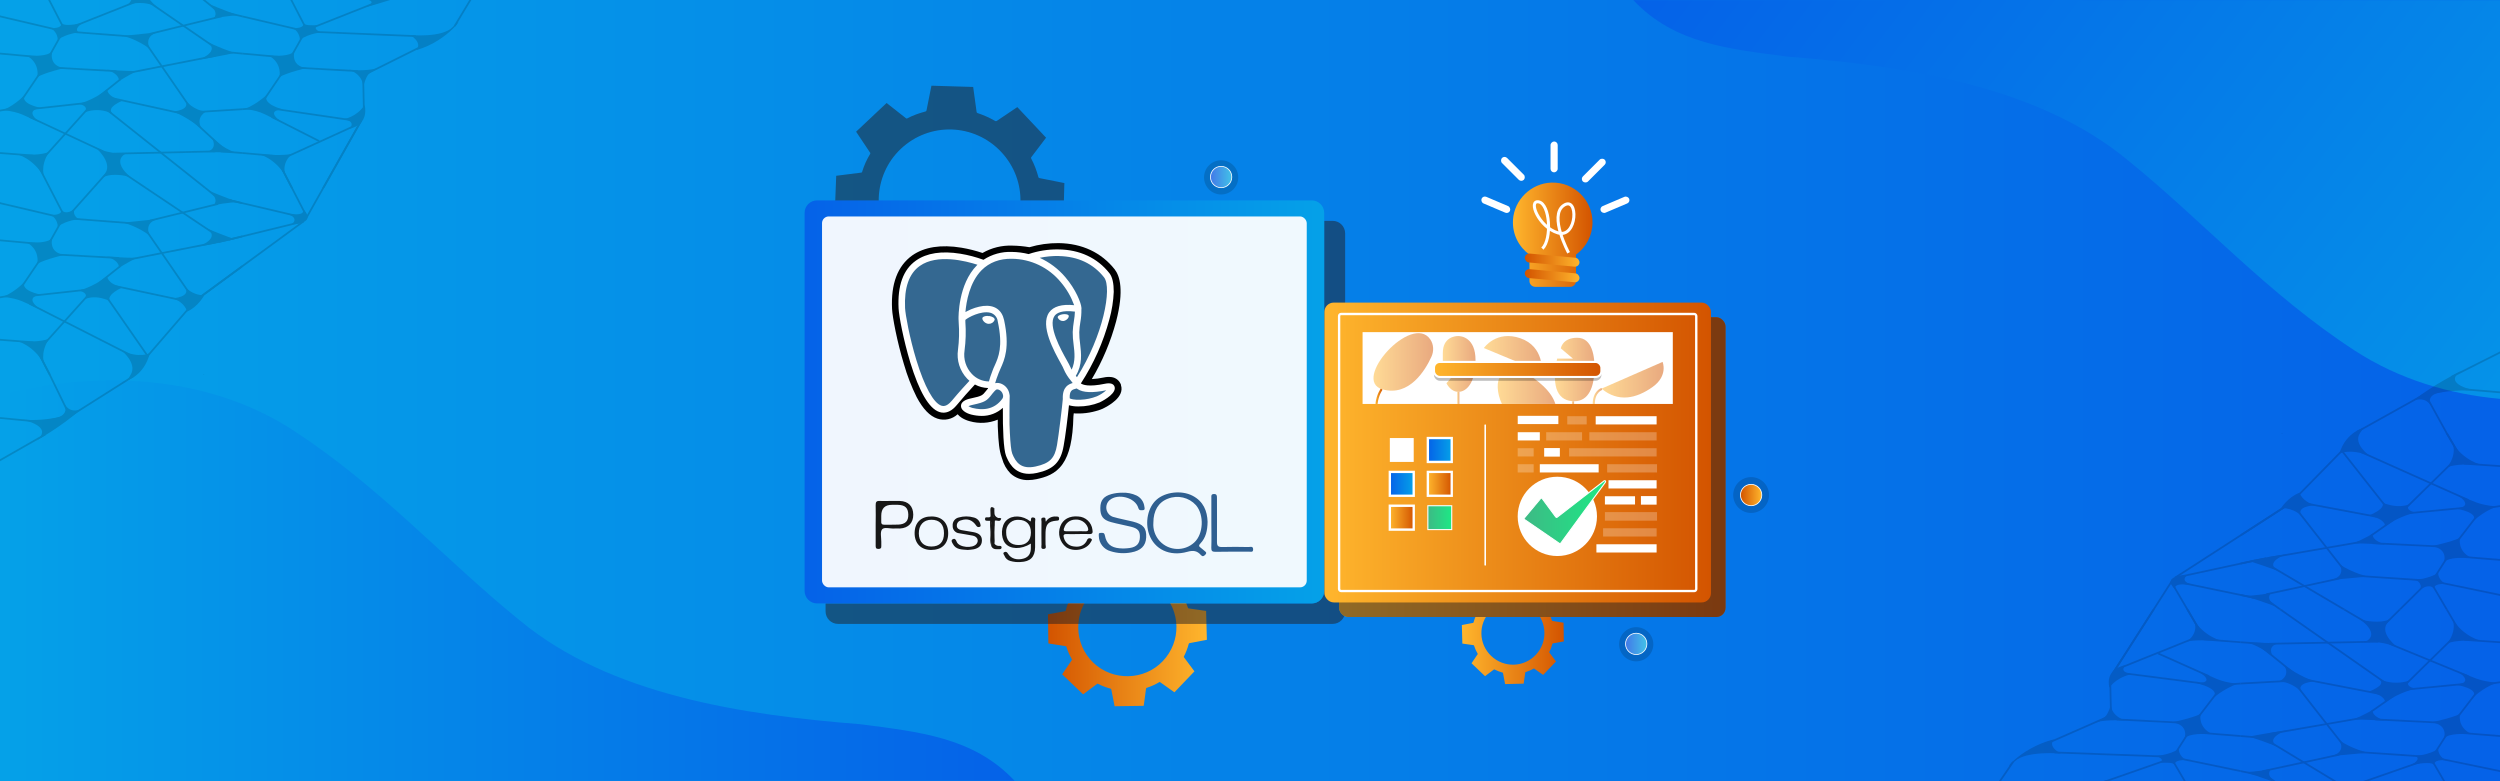 <?xml version="1.0" encoding="UTF-8"?>
<svg id="Layer_1" data-name="Layer 1" xmlns="http://www.w3.org/2000/svg" xmlns:xlink="http://www.w3.org/1999/xlink" viewBox="0 0 1920 600">
  <rect x="0" y="0" width="1920" height="600" fill="#333333" stroke="none"/>
  <defs>
    <style>
      .cls-1 {
        fill: url(#linear-gradient-2);
      }

      .cls-2, .cls-3, .cls-4 {
        fill: #fff;
      }

      .cls-5, .cls-6, .cls-7 {
        opacity: .5;
      }

      .cls-5, .cls-8 {
        fill: #231f20;
      }

      .cls-9 {
        fill: url(#linear-gradient-17);
      }

      .cls-10 {
        fill: #2f5f90;
      }

      .cls-11 {
        fill: url(#linear-gradient-15);
      }

      .cls-12 {
        fill: url(#linear-gradient-18);
      }

      .cls-13 {
        fill: url(#linear-gradient-14);
      }

      .cls-14 {
        fill: url(#linear-gradient-26);
      }

      .cls-14, .cls-15, .cls-16, .cls-17, .cls-18, .cls-19, .cls-20, .cls-21, .cls-22, .cls-23, .cls-24, .cls-25, .cls-26, .cls-27, .cls-28, .cls-29, .cls-7, .cls-30, .cls-31, .cls-32 {
        stroke-miterlimit: 10;
      }

      .cls-14, .cls-15, .cls-16, .cls-17, .cls-18, .cls-19, .cls-21, .cls-22, .cls-25, .cls-26, .cls-29, .cls-7, .cls-30, .cls-32 {
        stroke: #fff;
      }

      .cls-14, .cls-16, .cls-17, .cls-21, .cls-22 {
        stroke-width: 1.82px;
      }

      .cls-33 {
        fill: url(#linear-gradient-6);
      }

      .cls-34 {
        clip-path: url(#clippath-2);
      }

      .cls-15 {
        fill: url(#linear-gradient-23);
      }

      .cls-15, .cls-20, .cls-23, .cls-27, .cls-28 {
        stroke-width: 1.63px;
      }

      .cls-16 {
        fill: url(#linear-gradient-25);
      }

      .cls-17 {
        fill: url(#linear-gradient-28);
      }

      .cls-35 {
        clip-path: url(#clippath-6);
      }

      .cls-3 {
        opacity: .94;
      }

      .cls-18 {
        stroke-width: 2.34px;
      }

      .cls-18, .cls-20, .cls-22, .cls-23, .cls-24, .cls-27, .cls-36, .cls-28, .cls-29, .cls-7, .cls-31 {
        fill: none;
      }

      .cls-37 {
        fill: url(#linear-gradient-11);
      }

      .cls-38 {
        clip-path: url(#clippath-7);
      }

      .cls-19 {
        fill: url(#linear-gradient-7);
      }

      .cls-19, .cls-26 {
        stroke-width: .6px;
      }

      .cls-20 {
        stroke: url(#linear-gradient-20);
      }

      .cls-39 {
        clip-path: url(#clippath-1);
      }

      .cls-40 {
        clip-path: url(#clippath-4);
      }

      .cls-21 {
        fill: url(#linear-gradient-24);
      }

      .cls-41 {
        fill: url(#linear-gradient-10);
      }

      .cls-23 {
        stroke: url(#linear-gradient-21);
      }

      .cls-42 {
        fill: #346891;
      }

      .cls-24 {
        stroke-width: 1.38px;
      }

      .cls-24, .cls-31 {
        stroke: #000;
      }

      .cls-43 {
        opacity: .15;
      }

      .cls-44 {
        fill: url(#linear-gradient-16);
      }

      .cls-25 {
        fill: url(#linear-gradient-30);
        stroke-width: .63px;
      }

      .cls-45 {
        fill: #2f5f91;
      }

      .cls-26 {
        fill: url(#linear-gradient-31);
      }

      .cls-27 {
        stroke: url(#linear-gradient-13);
      }

      .cls-46 {
        fill: #171717;
      }

      .cls-47 {
        fill: url(#linear-gradient-5);
      }

      .cls-48 {
        clip-path: url(#clippath);
      }

      .cls-4, .cls-49 {
        opacity: .25;
      }

      .cls-50 {
        clip-path: url(#clippath-3);
      }

      .cls-28 {
        stroke: url(#linear-gradient-22);
      }

      .cls-29 {
        stroke-dasharray: 0 7.6;
        stroke-width: 2.53px;
      }

      .cls-7 {
        stroke-width: .59px;
      }

      .cls-51 {
        fill: url(#linear-gradient-9);
      }

      .cls-52 {
        fill: url(#linear-gradient-3);
      }

      .cls-53 {
        clip-path: url(#clippath-5);
      }

      .cls-54 {
        fill: url(#linear-gradient);
      }

      .cls-30 {
        fill: url(#linear-gradient-27);
      }

      .cls-30, .cls-32 {
        stroke-width: .83px;
      }

      .cls-31 {
        stroke-width: 1.39px;
      }

      .cls-32 {
        fill: url(#linear-gradient-29);
      }

      .cls-55 {
        fill: url(#linear-gradient-19);
      }

      .cls-56 {
        fill: url(#linear-gradient-4);
      }

      .cls-57 {
        fill: url(#linear-gradient-8);
      }

      .cls-58 {
        fill: url(#linear-gradient-12);
      }
    </style>
    <linearGradient id="linear-gradient" x1="0" y1="300" x2="1920" y2="300" gradientUnits="userSpaceOnUse">
      <stop offset="0" stop-color="#05a1e8"/>
      <stop offset="1" stop-color="#0562e8"/>
    </linearGradient>
    <linearGradient id="linear-gradient-2" x1="1.13" y1="445.85" x2="779.15" y2="445.85" xlink:href="#linear-gradient"/>
    <linearGradient id="linear-gradient-3" x1="2114.63" y1="403.33" x2="1375.9" y2="-160.11" xlink:href="#linear-gradient"/>
    <clipPath id="clippath">
      <rect class="cls-36" x="1502.12" y="268.78" width="417.88" height="335.54"/>
    </clipPath>
    <clipPath id="clippath-1">
      <polygon id="SVGID" class="cls-36" points="1720.81 467.96 1920 467.96 1920 604.32 1720.81 604.16 1720.81 467.96"/>
    </clipPath>
    <clipPath id="clippath-2">
      <polygon id="SVGID-2" data-name="SVGID" class="cls-36" points="1521.62 467.96 1720.81 467.96 1720.81 604.16 1521.62 605.24 1521.62 467.96"/>
    </clipPath>
    <clipPath id="clippath-3">
      <rect id="SVGID-3" data-name="SVGID" class="cls-36" x="1720.81" y="332.68" width="199.19" height="135.28" transform="translate(3640.81 800.64) rotate(180)"/>
    </clipPath>
    <clipPath id="clippath-4">
      <rect class="cls-36" x="0" y="-.26" width="390.14" height="355.75"/>
    </clipPath>
    <clipPath id="clippath-5">
      <polygon id="SVGID-4" data-name="SVGID" class="cls-36" points="185.97 144.31 0 144.31 0 -.26 185.97 -.08 185.97 144.31"/>
    </clipPath>
    <clipPath id="clippath-6">
      <polygon id="SVGID-5" data-name="SVGID" class="cls-36" points="371.94 144.31 185.97 144.31 185.97 -.08 371.94 -1.23 371.94 144.31"/>
    </clipPath>
    <clipPath id="clippath-7">
      <rect id="SVGID-6" data-name="SVGID" class="cls-36" x="0" y="144.31" width="185.97" height="143.43"/>
    </clipPath>
    <linearGradient id="linear-gradient-4" x1="14639.87" y1="180.24" x2="14700.98" y2="180.24" gradientTransform="translate(15862.9) rotate(-180) scale(1 -1)" gradientUnits="userSpaceOnUse">
      <stop offset="0" stop-color="#d35400"/>
      <stop offset="1" stop-color="#ffb62d"/>
    </linearGradient>
    <linearGradient id="linear-gradient-5" x1="-1136.75" y1="8671.17" x2="-1094.73" y2="8671.17" gradientTransform="translate(3098.51 8744.09) rotate(-5.26) scale(1 -1)" xlink:href="#linear-gradient-4"/>
    <linearGradient id="linear-gradient-6" x1="-1136.75" y1="8683.16" x2="-1094.73" y2="8683.16" gradientTransform="translate(3099.61 8744.04) rotate(-5.26) scale(1 -1)" xlink:href="#linear-gradient-4"/>
    <linearGradient id="linear-gradient-7" x1="929.64" y1="135.95" x2="946.02" y2="135.95" gradientUnits="userSpaceOnUse">
      <stop offset="0" stop-color="#4279e8"/>
      <stop offset="1" stop-color="#42c2e8"/>
    </linearGradient>
    <linearGradient id="linear-gradient-8" x1="804.83" y1="481.55" x2="926.88" y2="481.55" gradientTransform="matrix(1, 0, 0, 1, 0, 0)" xlink:href="#linear-gradient-4"/>
    <linearGradient id="linear-gradient-9" x1="11015.75" y1="441.3" x2="11094.06" y2="441.3" gradientTransform="translate(12216.77 927.62) rotate(-180)" xlink:href="#linear-gradient-4"/>
    <linearGradient id="linear-gradient-10" x1="1016.98" y1="308.66" x2="617.93" y2="308.66" xlink:href="#linear-gradient"/>
    <linearGradient id="linear-gradient-11" x1="14816.44" y1="358.75" x2="15113.3" y2="358.75" gradientTransform="translate(-13788.08 717.49) scale(1 -1)" xlink:href="#linear-gradient-4"/>
    <linearGradient id="linear-gradient-12" x1="14827.66" y1="347.53" x2="15124.52" y2="347.53" gradientTransform="translate(-13810.51 695.06) scale(1 -1)" xlink:href="#linear-gradient-4"/>
    <linearGradient id="linear-gradient-13" x1="15079.89" y1="304.34" x2="15085.35" y2="304.34" gradientTransform="translate(16141.67) rotate(-180) scale(1 -1)" xlink:href="#linear-gradient-4"/>
    <linearGradient id="linear-gradient-14" x1="14863.99" y1="291.63" x2="14911.69" y2="291.63" gradientTransform="translate(16141.67) rotate(-180) scale(1 -1)" xlink:href="#linear-gradient-4"/>
    <linearGradient id="linear-gradient-15" x1="14917.09" y1="283.78" x2="14947.51" y2="283.78" gradientTransform="translate(16141.67) rotate(-180) scale(1 -1)" xlink:href="#linear-gradient-4"/>
    <linearGradient id="linear-gradient-16" x1="14957.53" y1="271.92" x2="15002.07" y2="271.92" gradientTransform="translate(16141.67) rotate(-180) scale(1 -1)" xlink:href="#linear-gradient-4"/>
    <linearGradient id="linear-gradient-17" x1="14947.14" y1="297.52" x2="14991.44" y2="297.52" gradientTransform="translate(16141.67) rotate(-180) scale(1 -1)" xlink:href="#linear-gradient-4"/>
    <linearGradient id="linear-gradient-18" x1="15008.48" y1="279.51" x2="15033.61" y2="279.51" gradientTransform="translate(16141.67) rotate(-180) scale(1 -1)" xlink:href="#linear-gradient-4"/>
    <linearGradient id="linear-gradient-19" x1="15041.01" y1="277.95" x2="15086.84" y2="277.95" gradientTransform="translate(16141.67) rotate(-180) scale(1 -1)" xlink:href="#linear-gradient-4"/>
    <linearGradient id="linear-gradient-20" x1="15020.85" y1="305.59" x2="15022.48" y2="305.59" gradientTransform="translate(16141.67) rotate(-180) scale(1 -1)" xlink:href="#linear-gradient-4"/>
    <linearGradient id="linear-gradient-21" x1="14932.78" y1="309.2" x2="14934.41" y2="309.2" gradientTransform="translate(16141.67) rotate(-180) scale(1 -1)" xlink:href="#linear-gradient-4"/>
    <linearGradient id="linear-gradient-22" x1="14911.19" y1="304.08" x2="14918.48" y2="304.08" gradientTransform="translate(16141.67) rotate(-180) scale(1 -1)" xlink:href="#linear-gradient-4"/>
    <linearGradient id="linear-gradient-23" x1="14911.79" y1="283.73" x2="15040.39" y2="283.73" gradientTransform="translate(-13810.51 567.46) scale(1 -1)" xlink:href="#linear-gradient-4"/>
    <linearGradient id="linear-gradient-24" x1="15026.74" y1="345.59" x2="15045.08" y2="345.59" gradientTransform="translate(-13930.15 691.18) scale(1 -1)" xlink:href="#linear-gradient"/>
    <linearGradient id="linear-gradient-25" x1="15026.74" y1="371.58" x2="15045.08" y2="371.58" gradientTransform="translate(-13930.15 743.16) scale(1 -1)" xlink:href="#linear-gradient-4"/>
    <linearGradient id="linear-gradient-26" x1="15055.95" y1="371.58" x2="15074.29" y2="371.58" gradientTransform="translate(-13988.56 743.16) scale(1 -1)" xlink:href="#linear-gradient"/>
    <linearGradient id="linear-gradient-27" x1="1096.59" y1="397.57" x2="1114.93" y2="397.57" gradientTransform="translate(2211.52 795.14) rotate(180)" gradientUnits="userSpaceOnUse">
      <stop offset="0" stop-color="#3dba85"/>
      <stop offset="1" stop-color="#1de885"/>
    </linearGradient>
    <linearGradient id="linear-gradient-28" x1="15055.95" y1="397.57" x2="15074.29" y2="397.57" gradientTransform="translate(-13988.56 795.14) scale(1 -1)" xlink:href="#linear-gradient-4"/>
    <linearGradient id="linear-gradient-29" x1="1121.07" y1="393.3" x2="1183.74" y2="393.3" gradientTransform="translate(49.4)" xlink:href="#linear-gradient-27"/>
    <linearGradient id="linear-gradient-30" x1="1336.67" y1="380.18" x2="1353.05" y2="380.18" gradientTransform="matrix(1, 0, 0, 1, 0, 0)" xlink:href="#linear-gradient-4"/>
    <linearGradient id="linear-gradient-31" x1="1248.43" y1="494.51" x2="1264.8" y2="494.51" xlink:href="#linear-gradient-7"/>
  </defs>
  <rect class="cls-54" x="0" width="1920" height="600"/>
  <path class="cls-1" d="m779.15,599.58H1.13c0-97.83,0-198.97,0-296.4,69.96-18.31,156.05-16.85,223.89,27.2,66.92,43.45,116.52,99.43,174.31,146.21,69.32,57.45,171.72,72.55,261.42,79.61,44.12,5.84,86.71,9.61,118.4,43.38Z"/>
  <path class="cls-52" d="m1920,.11v306.2c-38.84-3.52-77.44-14.91-111.45-37-66.92-43.44-116.52-99.43-174.32-146.22-69.32-57.45-171.72-72.55-261.41-79.6-44.11-5.85-86.7-9.59-118.4-43.38h665.59Z"/>
  <g class="cls-43">
    <g class="cls-48">
      <g>
        <g>
          <g>
            <g class="cls-39">
              <g>
                <g>
                  <g>
                    <line class="cls-31" x1="1895.78" y1="519.36" x2="1835.18" y2="494.46"/>
                    <line class="cls-31" x1="1893.24" y1="525.19" x2="1848.43" y2="529.53"/>
                    <line class="cls-31" x1="1861.72" y1="581.02" x2="1811.71" y2="577.63"/>
                    <line class="cls-31" x1="1838.16" y1="534.53" x2="1820.9" y2="546.67"/>
                    <polyline class="cls-31" points="1819.58 652.45 1751.11 603.24 1743.2 597.56"/>
                    <line class="cls-31" x1="1742.76" y1="563.68" x2="1817.38" y2="550.75"/>
                    <line class="cls-31" x1="1798.62" y1="603.24" x2="1743.2" y2="569.7"/>
                    <line class="cls-31" x1="1800.31" y1="573.18" x2="1763.42" y2="525.99"/>
                    <polyline class="cls-31" points="1757.18 522.96 1720.81 524.96 1708.15 525.85"/>
                    <polyline class="cls-31" points="1934.82 521.76 1920 523.97 1907.36 525.85"/>
                    <line class="cls-31" x1="1901.95" y1="531.86" x2="1886.38" y2="552.13"/>
                    <line class="cls-31" x1="1883.3" y1="490.54" x2="1848.43" y2="524.72"/>
                    <line class="cls-31" x1="1827.89" y1="532.98" x2="1769.9" y2="521.76"/>
                    <line class="cls-31" x1="1875" y1="555.04" x2="1824.22" y2="552.52"/>
                    <line class="cls-31" x1="1869.54" y1="579" x2="1881.13" y2="560.83"/>
                    <line class="cls-31" x1="1796.68" y1="579.56" x2="1737.56" y2="592.3"/>
                    <polyline class="cls-31" points="1930.13 594.32 1920 592.22 1876.18 583.15"/>
                    <polyline class="cls-31" points="1730.93 594.32 1720.8 592.22 1676.98 583.15"/>
                    <polyline class="cls-31" points="1939.77 566.86 1920 565.28 1883.65 562.37"/>
                    <polyline class="cls-31" points="1740.57 566.86 1720.81 565.28 1684.46 562.37"/>
                    <polyline class="cls-31" points="1738.23 494.42 1720.81 493.24 1693.29 491.39"/>
                    <polyline class="cls-31" points="1937.43 494.42 1920.01 493.24 1892.49 491.39"/>
                    <line class="cls-31" x1="1809.33" y1="602.45" x2="1862.93" y2="583.76"/>
                    <line class="cls-31" x1="1761.44" y1="516.83" x2="1737.66" y2="497.61"/>
                    <line class="cls-31" x1="1742.76" y1="494.42" x2="1826.49" y2="492.77"/>
                    <polyline class="cls-31" points="1867.29 583.17 1879.06 603.26 1888.43 619.26"/>
                    <polyline class="cls-31" points="1833.01 525.21 1751.11 467.92 1743.2 462.24"/>
                    <polyline class="cls-31" points="1867.29 447.84 1879.06 467.94 1888.43 483.94"/>
                  </g>
                  <path class="cls-31" d="m1943.67,590.57s-5.89,4.08,3.78,10.67c0,0-12.27-4.57-24.31-8.28,0,0,10.24-.26,20.53-2.39Z"/>
                  <path class="cls-31" d="m1744.47,455.24s-5.89,4.08,3.78,10.67c0,0-12.27-4.57-24.31-8.28,0,0,10.24-.26,20.53-2.39Z"/>
                  <path class="cls-31" d="m1879.63,448.45c-11.85-.67-10.05,3.65-10.05,3.65-1.85-1.93-5.16-1.63-12.2-1.63,5.95-2.44-2.35-5.22-2.35-5.22,0,0,9.98-.64,17.49-5.33,0,4.49,4.1,8.44,7.12,8.53Z"/>
                </g>
                <line class="cls-31" x1="1831.32" y1="479.71" x2="1862.93" y2="448.47"/>
                <line class="cls-31" x1="1820.05" y1="479.73" x2="1743.2" y2="434.42"/>
              </g>
            </g>
            <g class="cls-34">
              <g>
                <g>
                  <line class="cls-31" x1="1696.58" y1="519.36" x2="1657.47" y2="501.87"/>
                  <line class="cls-31" x1="1694.05" y1="525.19" x2="1630.3" y2="516.97"/>
                  <line class="cls-31" x1="1662.53" y1="581.02" x2="1577.9" y2="577.88"/>
                  <line class="cls-31" x1="1620.61" y1="522.12" x2="1621.21" y2="546.26"/>
                  <line class="cls-31" x1="1570.75" y1="571.57" x2="1618.19" y2="550.75"/>
                  <line class="cls-31" x1="1514.78" y1="630.86" x2="1546.06" y2="585.14"/>
                  <polyline class="cls-31" points="1735.9 524.13 1720.81 524.96 1708.17 525.85"/>
                  <line class="cls-31" x1="1702.76" y1="531.86" x2="1687.19" y2="552.13"/>
                  <line class="cls-31" x1="1684.11" y1="490.54" x2="1630.3" y2="512.16"/>
                  <line class="cls-31" x1="1668.47" y1="445.46" x2="1622.87" y2="516.73"/>
                  <line class="cls-31" x1="1675.81" y1="555.04" x2="1625.53" y2="552.54"/>
                  <line class="cls-31" x1="1670.35" y1="579" x2="1681.94" y2="560.83"/>
                  <polyline class="cls-31" points="1730.94 594.32 1720.81 592.22 1676.99 583.15"/>
                  <polyline class="cls-31" points="1740.58 566.86 1720.81 565.28 1684.46 562.37"/>
                  <polyline class="cls-31" points="1738.24 494.42 1720.82 493.24 1692.5 491.06"/>
                  <line class="cls-31" x1="1610.34" y1="602.38" x2="1663.74" y2="583.76"/>
                  <polyline class="cls-31" points="1668.1 583.17 1679.87 603.26 1689.24 619.26"/>
                  <polyline class="cls-31" points="1668.1 447.84 1679.87 467.94 1689.24 483.94"/>
                </g>
                <path class="cls-31" d="m1756.38,560.88s-18.02,4.89-4.33,11.97c0,0-10.75-2.69-24.63-7.12,0,0,6.39-1.67,28.96-4.85Z"/>
                <path class="cls-31" d="m1750.52,491.66s-10.66,1.54-13.51,11.65c0,0,2.42-6.93-10.83-9.71,0,0,12.17,1.16,24.35-1.95Z"/>
                <path class="cls-31" d="m1680.44,448.45c-11.85-.67-10.05,3.65-10.05,3.65-1.85-1.93-5.16-1.63-12.2-1.63,5.95-2.44-2.35-5.22-2.35-5.22,0,0,9.98-.64,17.49-5.33,0,4.49,4.1,8.44,7.12,8.53Z"/>
              </g>
            </g>
            <g class="cls-50">
              <g>
                <g>
                  <g>
                    <line class="cls-31" x1="1895.78" y1="384.07" x2="1813.74" y2="347.41"/>
                    <line class="cls-31" x1="1893.24" y1="389.91" x2="1848.43" y2="394.25"/>
                    <line class="cls-31" x1="1861.72" y1="445.73" x2="1811.71" y2="442.35"/>
                    <line class="cls-31" x1="1838.23" y1="399.24" x2="1820.9" y2="411.39"/>
                    <polyline class="cls-31" points="1819.58 517.17 1751.11 467.96 1743.2 462.28"/>
                    <line class="cls-31" x1="1742.76" y1="428.39" x2="1817.38" y2="415.46"/>
                    <line class="cls-31" x1="1820.05" y1="479.73" x2="1743.2" y2="434.42"/>
                    <line class="cls-31" x1="1800.31" y1="437.9" x2="1763.42" y2="390.71"/>
                    <line class="cls-31" x1="1757.18" y1="387.67" x2="1670.35" y2="443.71"/>
                    <polyline class="cls-31" points="1934.82 386.48 1920 388.68 1907.36 390.57"/>
                    <line class="cls-31" x1="1901.95" y1="396.57" x2="1886.38" y2="416.84"/>
                    <line class="cls-31" x1="1883.3" y1="355.25" x2="1848.43" y2="389.44"/>
                    <line class="cls-31" x1="1825.39" y1="396.9" x2="1769.9" y2="386.48"/>
                    <line class="cls-31" x1="1875" y1="419.76" x2="1822.17" y2="417.18"/>
                    <line class="cls-31" x1="1869.54" y1="443.71" x2="1881.13" y2="425.54"/>
                    <line class="cls-31" x1="1796.68" y1="444.28" x2="1740.57" y2="456.37"/>
                    <polyline class="cls-31" points="1930.13 459.04 1920 456.94 1876.18 447.87"/>
                    <polyline class="cls-31" points="1730.93 459.04 1720.8 456.94 1676.98 447.87"/>
                    <polyline class="cls-31" points="1939.77 431.57 1920 429.99 1883.65 427.08"/>
                    <polyline class="cls-31" points="1937.43 359.14 1920.01 357.96 1892.49 356.1"/>
                    <line class="cls-31" x1="1832.85" y1="478.21" x2="1862.93" y2="448.47"/>
                    <line class="cls-31" x1="1763.48" y1="382.02" x2="1799.76" y2="345.01"/>
                    <polyline class="cls-31" points="1867.29 447.88 1879.06 467.97 1888.43 483.98"/>
                    <line class="cls-31" x1="1833.01" y1="389.92" x2="1798.57" y2="346.22"/>
                    <polyline class="cls-31" points="1886.06 299.96 1879.06 332.65 1888.43 348.65"/>
                    <line class="cls-31" x1="1719.16" y1="433.13" x2="1740.4" y2="428.75"/>
                  </g>
                  <path class="cls-31" d="m1943.67,455.28s-5.89,4.08,3.78,10.67c0,0-12.27-4.57-24.31-8.28,0,0,10.24-.26,20.53-2.39Z"/>
                  <path class="cls-31" d="m1744.47,319.96s-5.89,4.08,3.78,10.67c0,0-12.27-4.57-24.31-8.28,0,0,10.24-.26,20.53-2.39Z"/>
                  <path class="cls-31" d="m1879.63,313.16c-11.85-.67-10.05,3.65-10.05,3.65-1.85-1.93-5.16-1.63-12.2-1.63,5.95-2.44-2.35-5.22-2.35-5.22,0,0,9.98-.64,17.49-5.33,0,4.49,4.1,8.44,7.12,8.53Z"/>
                </g>
                <path class="cls-31" d="m1840.46,498s-12.21-9.96-6.55-18.27c.94-1.38,2.38-2.72,4.46-3.96,0,0-3.08,2.63-12.04,2.63s-14.39-3.13-14.39-3.13c0,0,2.69,1.85,5.24,4.46,4.16,4.24,7.99,10.48-.61,13.99,0,0,9.07-1.8,23.87,4.28Z"/>
              </g>
            </g>
            <g>
              <line class="cls-31" x1="1670.35" y1="443.71" x2="1731.75" y2="430.47"/>
              <polyline class="cls-31" points="1730.94 459.04 1720.81 456.94 1676.99 447.87"/>
              <polyline class="cls-31" points="1668.1 447.88 1679.87 467.97 1689.24 483.98"/>
            </g>
          </g>
          <g>
            <path d="m1887.27,515.56s14.34,8.61-1.22,10.33c0,0,20.3,3.09,12.3,10.65,0,0,8.07-8.23,19.16-12.2-15.57-1.68-16.09-3.86-30.24-8.78Z"/>
            <path d="m1754.18,510.96s13.5,9.39,23.86,12.38c0,0-15.72.53-10.19,8.33,0,0-7.31-8.14-17.76-8.25,0,0,9.58-3.81,4.08-12.45Z"/>
            <path d="m1889.32,548.3s-2.54,9.92,8.62,15.41c-11.29-.45-19.59.5-21.13,3.9,0,0,4.31-11.24-9.75-12.83,0,0,15.2-3.1,22.26-6.48Z"/>
            <path d="m1756.38,560.88s-19.4,6.26-5.71,13.34c0,0-9.37-4.07-23.25-8.49,0,0,6.39-1.67,28.96-4.85Z"/>
            <path d="m1807.44,552.6s10.45-4.63,14.95-7.6c0,0-2.3,4.77,9.59,8.51,0,0-15.91-.97-24.54-.91Z"/>
            <path d="m1855.38,528.86s-11.58,2.26-23.58,10.49c0,0,.55-5.58-12.75-8.08,11.16-4.49,11.31-7.28,7.46-10.73l3.96,2.22c6.44,2.09,13.12,2.04,19.62.03.05-.01.09-.03.14-.04l1.92-1.66s-8.13,5.59,3.24,7.78Z"/>
            <path d="m1750.64,493.96s-10.67,1.19-4.72,10.61c0,0-8.7-7.85-19.75-10.97,0,0,13.68.08,24.47.35Z"/>
            <path d="m1906.02,492.29s-13.54-2.61-22.73-17.13c0,0,4.44,7.79-3.76,19.06,0,0,5.27-3.28,26.49-1.93Z"/>
            <path d="m1818.57,578.1s-11.67-2.63-21.77-9.41c0,0,5.83,9.42-7.11,12.06"/>
            <path d="m1879.63,583.77c-11.85-.67-10.05,3.65-10.05,3.65-1.85-1.93-7.87-1.86-17.81.15,8.69-5.03,3.26-7,3.26-7,0,0,9.98-.64,17.49-5.33,0,4.49,4.1,8.44,7.12,8.53Z"/>
            <path d="m1841.5,497.28s-13.98-10.2-8.32-18.51c.94-1.38,2-3.36,4.08-4.6,0,0-2.7,3.27-11.65,3.27s-13.65-2.17-13.65-2.17c0,0,2.69,1.85,5.24,4.46,4.16,4.24,6.8,10.14-1.79,13.65,0,0,11.3-2.18,26.1,3.9Z"/>
            <path d="m1688.08,515.56s15.41,8.78-1.18,9.17c0,0,20.25,4.25,12.25,11.8,0,0,8.33-7.45,19.43-11.42-15.57-1.68-16.35-4.63-30.51-9.56Z"/>
            <path d="m1690.13,548.3s-2.54,9.92,8.62,15.41c-11.29-.45-19.59.5-21.13,3.9,0,0,4.31-11.24-9.75-12.83,0,0,15.2-3.1,22.26-6.48Z"/>
            <path d="m1608.94,554.74c7.48-4.38,8.29-1.88,12.27-13.35,0,0-.31,8.38,11.58,12.12,0,0-12.94-1.32-23.85,1.23Z"/>
            <path d="m1632.74,510.78s.09-.03.14-.04c0,0-7.03,4.93,4.34,7.12,0,0-10.03,1.04-17.21,10.11,0,0-4.47-14.05,12.73-17.19Z"/>
            <path d="m1706.83,492.29s-13.54-2.61-22.73-17.13c0,0,6.44,8.91-4.35,17.51,0,0,5.86-1.73,27.07-.39Z"/>
            <path d="m1547.47,584.62c-12.43,12.05,2.35-9.96,29.99-16.82-5.28,5.81,5.22,10.9,5.22,10.9,0,0-26.77-2.26-35.21,5.92Z"/>
            <path d="m1744.48,590.57s-5.89,4.08,3.78,10.67c0,0-12.27-4.57-24.31-8.28,0,0,10.24-.26,20.53-2.39Z"/>
            <path d="m1819.03,621.52s-12.21-9.96-6.55-18.27c.94-1.38,2.38-2.72,4.46-3.96,0,0-3.08,2.63-12.04,2.63s-14.39-3.13-14.39-3.13c0,0,2.69,1.85,5.24,4.46,4.16,4.24,7.99,10.48-.61,13.99,0,0,9.07-1.8,23.87,4.28Z"/>
            <path d="m1680.44,583.77c-11.85-.67-10.05,3.65-10.05,3.65-1.85-1.93-5.16-1.63-12.2-1.63,5.95-2.44-2.35-5.22-2.35-5.22,0,0,9.98-.64,17.49-5.33,0,4.49,4.1,8.44,7.12,8.53Z"/>
            <path d="m1887.27,380.27s14.34,8.61-1.22,10.33c0,0,20.3,3.09,12.3,10.65,0,0,8.07-8.23,19.16-12.2-15.57-1.68-16.09-3.86-30.24-8.78Z"/>
            <path d="m1889.32,413.02s-2.54,9.92,8.62,15.41c-11.29-.45-19.59.5-21.13,3.9,0,0,4.31-11.24-9.75-12.83,0,0,15.2-3.1,22.26-6.48Z"/>
            <path d="m1756.38,425.59s-19.4,6.26-5.71,13.34c0,0-9.37-3.61-23.25-8.03,0,0,6.39-2.13,28.96-5.31Z"/>
            <path d="m1807.44,417.32s10.45-4.63,14.95-7.6c0,0-2.3,4.77,9.59,8.51,0,0-15.91-.97-24.54-.91Z"/>
            <path d="m1855.38,393.57s-11.58,2.26-23.58,10.49c0,0,.55-5.58-12.75-8.08,11.16-4.49,13.07-8.63,9.22-12.08l3.3,2.85c6.44,2.09,12.02,2.75,18.51.74.05-.01.09-.03.14-.04l1.92-1.66s-8.13,5.59,3.24,7.78Z"/>
            <path d="m1906.02,357.01s-13.54-2.61-22.73-17.13c0,0,4.44,7.79-3.76,19.06,0,0,5.27-3.28,26.49-1.93Z"/>
            <path d="m1890.19,284.85s-20.97,10.3-36.53,22.61c0,0,16.91-8.94,47.68-7.49,0,0-26.55-4.66-11.16-15.11Z"/>
            <path d="m1818.57,442.81s-11.67-2.63-21.77-9.41c0,0,5.83,9.42-7.11,12.06"/>
            <path d="m1879.63,448.48c-11.85-.67-10.05,3.65-10.05,3.65-1.85-1.93-4.92-3.21-10.92.56,2.18-5.02-3.64-7.4-3.64-7.4,0,0,9.98-.64,17.49-5.33,0,4.49,4.1,8.44,7.12,8.53Z"/>
            <path d="m1796.69,348.27s8.57-4.12,23.37,1.96c0,0-13.25-9.25-7.59-17.56.94-1.38,1.76-3.17,3.83-4.4,0,0-14.61,2.94-19.61,20Z"/>
            <path d="m1744.48,455.28s-5.89,4.08,3.78,10.67c0,0-12.27-4.57-24.31-8.28,0,0,10.24-.26,20.53-2.39Z"/>
            <path d="m1766.1,378.41s1.58,6.66,11.94,9.64c0,0-15.72.53-10.19,8.33,0,0-5.45-6.13-15.89-6.23,0,0,5.21-8.46,14.13-11.74Z"/>
          </g>
        </g>
        <path d="m1617.35,604.25s-6.97-1.39.41-4.43c.11-.05.22-.09.34-.14,7.93-3.14-19.54,4.53-19.54,4.53l18.79.04Z"/>
        <path d="m1671.11,453.02s-13.69-10.58,8.99-11.41c0,0-8.5,5.14,6.81,8.31,0,0-19.89-3.94-15.8,3.09Z"/>
        <line class="cls-31" x1="1757.18" y1="387.67" x2="1670.35" y2="443.71"/>
        <line class="cls-31" x1="1668.47" y1="445.46" x2="1622.87" y2="516.73"/>
        <line class="cls-31" x1="1867.05" y1="299.99" x2="1810.63" y2="331.43"/>
        <line class="cls-31" x1="1882.8" y1="289.39" x2="1921.02" y2="270.17"/>
        <polyline class="cls-31" points="1862.95 303.48 1879.06 332.65 1888.43 348.65"/>
        <path d="m1878.34,300.83s-16.42.24-11.29,10.81c0,0-3.91-7.77-14.15-3.76,0,0,11.91-9.11,25.44-7.05Z"/>
        <line class="cls-31" x1="1890.08" y1="298.76" x2="1920" y2="301.31"/>
      </g>
    </g>
  </g>
  <g class="cls-43">
    <g class="cls-40">
      <g>
        <g>
          <g>
            <g class="cls-53">
              <g>
                <g>
                  <g>
                    <line class="cls-24" x1="22.62" y1="89.82" x2="79.19" y2="116.22"/>
                    <line class="cls-24" x1="24.98" y1="83.64" x2="66.82" y2="79.04"/>
                    <line class="cls-24" x1="54.41" y1="24.45" x2="101.11" y2="28.04"/>
                    <line class="cls-24" x1="76.41" y1="73.74" x2="92.52" y2="60.86"/>
                    <polyline class="cls-24" points="93.75 -51.29 157.68 .88 165.07 6.91"/>
                    <line class="cls-24" x1="165.48" y1="42.83" x2="95.81" y2="56.54"/>
                    <line class="cls-24" x1="113.32" y1=".88" x2="165.07" y2="36.45"/>
                    <line class="cls-24" x1="111.75" y1="32.76" x2="146.18" y2="82.78"/>
                    <polyline class="cls-24" points="152.01 86 185.97 83.88 197.79 82.94"/>
                    <polyline class="cls-24" points="-13.83 87.27 0 84.93 11.8 82.94"/>
                    <line class="cls-24" x1="16.85" y1="76.57" x2="31.39" y2="55.08"/>
                    <line class="cls-24" x1="34.27" y1="120.38" x2="66.82" y2="84.13"/>
                    <line class="cls-24" x1="85.99" y1="75.38" x2="140.14" y2="87.27"/>
                    <line class="cls-24" x1="42.01" y1="51.99" x2="89.42" y2="54.66"/>
                    <line class="cls-24" x1="47.11" y1="26.59" x2="36.29" y2="45.86"/>
                    <line class="cls-24" x1="115.14" y1="25.99" x2="170.33" y2="12.48"/>
                    <polyline class="cls-24" points="-9.46 10.34 0 12.57 40.92 22.18"/>
                    <polyline class="cls-24" points="176.52 10.34 185.98 12.57 226.89 22.18"/>
                    <polyline class="cls-24" points="-18.45 39.46 0 41.14 33.94 44.22"/>
                    <polyline class="cls-24" points="167.52 39.46 185.97 41.14 219.91 44.22"/>
                    <polyline class="cls-24" points="169.7 116.26 185.97 117.51 211.66 119.48"/>
                    <polyline class="cls-24" points="-16.27 116.26 0 117.51 25.69 119.48"/>
                    <line class="cls-24" x1="103.33" y1="1.72" x2="53.28" y2="21.54"/>
                    <line class="cls-24" x1="148.03" y1="92.5" x2="170.24" y2="112.88"/>
                    <line class="cls-24" x1="165.48" y1="116.26" x2="87.3" y2="118.01"/>
                    <polyline class="cls-24" points="49.21 22.17 38.22 .87 29.47 -16.1"/>
                    <polyline class="cls-24" points="81.21 83.62 157.68 144.35 165.07 150.38"/>
                    <polyline class="cls-24" points="49.21 165.64 38.22 144.34 29.47 127.37"/>
                  </g>
                  <path class="cls-24" d="m-22.1,14.32s5.49-4.32-3.53-11.32c0,0,11.46,4.85,22.7,8.78,0,0-9.56.27-19.17,2.54Z"/>
                  <path class="cls-24" d="m163.88,157.8s5.49-4.32-3.53-11.32c0,0,11.46,4.85,22.7,8.78,0,0-9.56.27-19.17,2.54Z"/>
                  <path class="cls-24" d="m37.69,165c11.07.71,9.39-3.87,9.39-3.87,1.72,2.05,4.81,1.73,11.39,1.73-5.55,2.59,2.19,5.53,2.19,5.53,0,0-9.32.68-16.32,5.65,0-4.76-3.82-8.95-6.65-9.04Z"/>
                </g>
                <line class="cls-24" x1="82.79" y1="131.86" x2="53.28" y2="164.98"/>
                <line class="cls-24" x1="93.31" y1="131.84" x2="165.07" y2="179.88"/>
              </g>
            </g>
            <g class="cls-35">
              <g>
                <g>
                  <line class="cls-24" x1="208.58" y1="89.82" x2="245.11" y2="108.36"/>
                  <line class="cls-24" x1="210.95" y1="83.64" x2="270.47" y2="92.36"/>
                  <line class="cls-24" x1="240.38" y1="24.45" x2="319.39" y2="27.77"/>
                  <line class="cls-24" x1="279.52" y1="86.9" x2="278.95" y2="61.3"/>
                  <line class="cls-24" x1="326.07" y1="34.47" x2="281.78" y2="56.54"/>
                  <line class="cls-24" x1="378.32" y1="-28.4" x2="349.12" y2="20.08"/>
                  <polyline class="cls-24" points="171.88 84.76 185.97 83.88 197.77 82.94"/>
                  <line class="cls-24" x1="202.82" y1="76.57" x2="217.36" y2="55.08"/>
                  <line class="cls-24" x1="220.24" y1="120.38" x2="270.47" y2="97.45"/>
                  <line class="cls-24" x1="234.84" y1="168.16" x2="277.41" y2="92.61"/>
                  <line class="cls-24" x1="227.98" y1="51.99" x2="274.92" y2="54.64"/>
                  <line class="cls-24" x1="233.08" y1="26.59" x2="222.26" y2="45.86"/>
                  <polyline class="cls-24" points="176.51 10.34 185.97 12.57 226.88 22.18"/>
                  <polyline class="cls-24" points="167.51 39.46 185.97 41.14 219.9 44.22"/>
                  <polyline class="cls-24" points="169.69 116.26 185.96 117.51 212.4 119.82"/>
                  <line class="cls-24" x1="289.11" y1="1.8" x2="239.25" y2="21.54"/>
                  <polyline class="cls-24" points="235.18 22.17 224.19 .87 215.44 -16.1"/>
                  <polyline class="cls-24" points="235.18 165.64 224.19 144.34 215.44 127.37"/>
                </g>
                <path class="cls-24" d="m152.76,45.8s16.83-5.18,4.04-12.69c0,0,10.04,2.85,22.99,7.54,0,0-5.96,1.77-27.04,5.14Z"/>
                <path class="cls-24" d="m158.23,119.19s9.95-1.63,12.62-12.36c0,0-2.26,7.35,10.11,10.29,0,0-11.36-1.23-22.73,2.07Z"/>
                <path class="cls-24" d="m223.66,165c11.07.71,9.39-3.87,9.39-3.87,1.72,2.05,4.81,1.73,11.39,1.73-5.55,2.59,2.19,5.53,2.19,5.53,0,0-9.32.68-16.32,5.65,0-4.76-3.82-8.95-6.65-9.04Z"/>
              </g>
            </g>
            <g class="cls-38">
              <g>
                <g>
                  <g>
                    <line class="cls-24" x1="22.62" y1="233.25" x2="99.2" y2="272.13"/>
                    <line class="cls-24" x1="24.98" y1="227.07" x2="66.82" y2="222.47"/>
                    <line class="cls-24" x1="54.41" y1="167.88" x2="101.11" y2="171.47"/>
                    <line class="cls-24" x1="76.34" y1="217.17" x2="92.52" y2="204.29"/>
                    <polyline class="cls-24" points="93.75 92.14 157.68 144.31 165.07 150.34"/>
                    <line class="cls-24" x1="165.48" y1="186.26" x2="95.81" y2="199.97"/>
                    <line class="cls-24" x1="93.31" y1="131.84" x2="165.07" y2="179.88"/>
                    <line class="cls-24" x1="111.75" y1="176.19" x2="146.18" y2="226.22"/>
                    <line class="cls-24" x1="152.01" y1="229.43" x2="233.08" y2="170.02"/>
                    <polyline class="cls-24" points="-13.83 230.7 0 228.36 11.8 226.37"/>
                    <line class="cls-24" x1="16.85" y1="220" x2="31.39" y2="198.51"/>
                    <line class="cls-24" x1="34.27" y1="263.81" x2="66.82" y2="227.57"/>
                    <line class="cls-24" x1="88.33" y1="219.66" x2="140.14" y2="230.7"/>
                    <line class="cls-24" x1="42.01" y1="195.42" x2="91.34" y2="198.16"/>
                    <line class="cls-24" x1="47.11" y1="170.02" x2="36.29" y2="189.29"/>
                    <line class="cls-24" x1="115.14" y1="169.42" x2="167.52" y2="156.6"/>
                    <polyline class="cls-24" points="-9.46 153.78 0 156 40.92 165.62"/>
                    <polyline class="cls-24" points="176.52 153.78 185.98 156 226.89 165.62"/>
                    <polyline class="cls-24" points="-18.45 182.89 0 184.57 33.94 187.65"/>
                    <polyline class="cls-24" points="-16.27 259.69 0 260.94 25.69 262.91"/>
                    <line class="cls-24" x1="81.37" y1="133.45" x2="53.28" y2="164.98"/>
                    <line class="cls-24" x1="146.13" y1="235.43" x2="112.26" y2="274.66"/>
                    <polyline class="cls-24" points="49.21 165.6 38.22 144.3 29.47 127.33"/>
                    <line class="cls-24" x1="81.21" y1="227.05" x2="113.37" y2="273.38"/>
                    <polyline class="cls-24" points="31.69 322.43 38.22 287.77 29.47 270.8"/>
                    <line class="cls-24" x1="187.51" y1="181.24" x2="167.68" y2="185.88"/>
                  </g>
                  <path class="cls-24" d="m-22.1,157.76s5.49-4.32-3.53-11.32c0,0,11.46,4.85,22.7,8.78,0,0-9.56.27-19.17,2.54Z"/>
                  <path class="cls-24" d="m163.88,301.23s5.49-4.32-3.53-11.32c0,0,11.46,4.85,22.7,8.78,0,0-9.56.27-19.17,2.54Z"/>
                  <path class="cls-24" d="m37.69,308.44c11.07.71,9.39-3.87,9.39-3.87,1.72,2.05,4.81,1.73,11.39,1.73-5.55,2.59,2.19,5.53,2.19,5.53,0,0-9.32.68-16.32,5.65,0-4.76-3.82-8.95-6.65-9.04Z"/>
                </g>
                <path class="cls-24" d="m74.26,112.46s11.4,10.56,6.11,19.37c-.88,1.47-2.23,2.89-4.16,4.2,0,0,2.88-2.79,11.24-2.79s13.43,3.32,13.43,3.32c0,0-2.51-1.96-4.9-4.73-3.89-4.5-7.46-11.11.57-14.84,0,0-8.47,1.91-22.29-4.54Z"/>
              </g>
            </g>
            <g>
              <line class="cls-24" x1="233.08" y1="170.02" x2="175.75" y2="184.06"/>
              <polyline class="cls-24" points="176.51 153.78 185.97 156 226.88 165.62"/>
              <polyline class="cls-24" points="235.18 165.6 224.19 144.3 215.44 127.33"/>
            </g>
          </g>
          <g>
            <path d="m30.55,93.85s-13.39-9.12,1.14-10.95c0,0-18.95-3.28-11.48-11.29,0,0-7.53,8.72-17.89,12.93,14.53,1.78,15.02,4.09,28.23,9.31Z"/>
            <path d="m154.81,98.72s-12.6-9.95-22.28-13.12c0,0,14.68-.56,9.51-8.83,0,0,6.83,8.63,16.58,8.74,0,0-8.94,4.04-3.81,13.2Z"/>
            <path d="m28.65,59.13s2.38-10.52-8.05-16.34c10.54.48,18.29-.53,19.73-4.13,0,0-4.02,11.92,9.1,13.6,0,0-14.19,3.29-20.78,6.87Z"/>
            <path d="m152.76,45.8s18.11-6.64,5.33-14.15c0,0,8.75,4.31,21.7,9,0,0-5.96,1.77-27.04,5.14Z"/>
            <path d="m105.09,54.57s-9.75,4.91-13.96,8.06c0,0,2.15-5.06-8.96-9.02,0,0,14.85,1.03,22.91.96Z"/>
            <path d="m60.33,79.75s10.81-2.4,22.02-11.12c0,0-.51,5.92,11.9,8.56-10.42,4.76-10.56,7.72-6.97,11.38l-3.69-2.36c-6.01-2.22-12.25-2.16-18.31-.03-.04.02-.09.03-.13.05l-1.79,1.76s7.59-5.93-3.02-8.25Z"/>
            <path d="m158.12,116.75s9.96-1.26,4.41-11.25c0,0,8.12,8.33,18.44,11.63,0,0-12.77-.09-22.85-.37Z"/>
            <path d="m13.05,118.52s12.64,2.76,21.22,18.16c0,0-4.15-8.26,3.51-20.21,0,0-4.92,3.48-24.73,2.05Z"/>
            <path d="m94.7,27.55s10.9,2.79,20.33,9.97c0,0-5.44-9.99,6.64-12.79"/>
            <path d="m37.69,21.53c11.07.71,9.39-3.87,9.39-3.87,1.72,2.05,7.34,1.98,16.62-.16-8.12,5.34-3.04,7.42-3.04,7.42,0,0-9.32.68-16.32,5.65,0-4.76-3.82-8.95-6.65-9.04Z"/>
            <path d="m73.29,113.23s13.06,10.82,7.77,19.63c-.88,1.47-1.87,3.56-3.81,4.88,0,0,2.52-3.46,10.88-3.46s12.75,2.3,12.75,2.3c0,0-2.51-1.96-4.9-4.73-3.89-4.5-6.35-10.75,1.68-14.47,0,0-10.55,2.31-24.37-4.14Z"/>
            <path d="m216.52,93.85s-14.39-9.3,1.1-9.73c0,0-18.91-4.5-11.44-12.52,0,0-7.78,7.9-18.14,12.11,14.53,1.78,15.27,4.91,28.48,10.13Z"/>
            <path d="m214.61,59.13s2.38-10.52-8.05-16.34c10.54.48,18.29-.53,19.73-4.13,0,0-4.02,11.92,9.1,13.6,0,0-14.19,3.29-20.78,6.87Z"/>
            <path d="m290.41,52.31c-6.98,4.65-7.74,2-11.46,14.15,0,0,.29-8.89-10.81-12.85,0,0,12.08,1.4,22.27-1.3Z"/>
            <path d="m268.19,98.91s-.09.03-.13.05c0,0,6.56-5.23-4.05-7.55,0,0,9.37-1.1,16.06-10.72,0,0,4.17,14.9-11.88,18.22Z"/>
            <path d="m199.02,118.52s12.64,2.76,21.22,18.16c0,0-6.02-9.45,4.06-18.57,0,0-5.47,1.84-25.28.41Z"/>
            <path d="m347.81,20.63c11.6-12.78-2.19,10.56-28,17.83,4.93-6.16-4.87-11.56-4.87-11.56,0,0,25,2.39,32.87-6.28Z"/>
            <path d="m163.87,14.32s5.49-4.32-3.53-11.32c0,0,11.46,4.85,22.7,8.78,0,0-9.56.27-19.17,2.54Z"/>
            <path d="m94.27-18.49s11.4,10.56,6.11,19.37c-.88,1.47-2.23,2.89-4.16,4.2,0,0,2.88-2.79,11.24-2.79s13.43,3.32,13.43,3.32c0,0-2.51-1.96-4.9-4.73-3.89-4.5-7.46-11.11.57-14.84,0,0-8.47,1.91-22.29-4.54Z"/>
            <path d="m223.66,21.53c11.07.71,9.39-3.87,9.39-3.87,1.72,2.05,4.81,1.73,11.39,1.73-5.55,2.59,2.19,5.53,2.19,5.53,0,0-9.32.68-16.32,5.65,0-4.76-3.82-8.95-6.65-9.04Z"/>
            <path d="m30.55,237.28s-13.39-9.12,1.14-10.95c0,0-18.95-3.28-11.48-11.29,0,0-7.53,8.72-17.89,12.93,14.53,1.78,15.02,4.09,28.23,9.31Z"/>
            <path d="m28.65,202.57s2.38-10.52-8.05-16.34c10.54.48,18.29-.53,19.73-4.13,0,0-4.02,11.92,9.1,13.6,0,0-14.19,3.29-20.78,6.87Z"/>
            <path d="m152.76,189.23s18.11-6.64,5.33-14.15c0,0,8.75,3.83,21.7,8.52,0,0-5.96,2.26-27.04,5.63Z"/>
            <path d="m105.09,198s-9.75,4.91-13.96,8.06c0,0,2.15-5.06-8.96-9.02,0,0,14.85,1.03,22.91.96Z"/>
            <path d="m60.33,223.18s10.81-2.4,22.02-11.12c0,0-.51,5.92,11.9,8.56-10.42,4.76-12.2,9.15-8.61,12.8l-3.08-3.02c-6.01-2.22-11.22-2.92-17.28-.79-.04.02-.09.03-.13.05l-1.79,1.76s7.59-5.93-3.02-8.25Z"/>
            <path d="m13.05,261.95s12.64,2.76,21.22,18.16c0,0-4.15-8.26,3.51-20.21,0,0-4.92,3.48-24.73,2.05Z"/>
            <path d="m27.83,338.45s19.57-10.92,34.1-23.97c0,0-15.79,9.47-44.52,7.95,0,0,24.79,4.94,10.42,16.02Z"/>
            <path d="m94.7,170.98s10.9,2.79,20.33,9.97c0,0-5.44-9.99,6.64-12.79"/>
            <path d="m37.69,164.96c11.07.71,9.39-3.87,9.39-3.87,1.72,2.05,4.59,3.4,10.19-.59-2.03,5.32,3.39,7.85,3.39,7.85,0,0-9.32.68-16.32,5.65,0-4.76-3.82-8.95-6.65-9.04Z"/>
            <path d="m115.12,271.21s-8,4.37-21.82-2.08c0,0,12.37,9.8,7.08,18.61-.88,1.47-1.64,3.36-3.58,4.67,0,0,13.64-3.12,18.31-21.2Z"/>
            <path d="m163.87,157.76s5.49-4.32-3.53-11.32c0,0,11.46,4.85,22.7,8.78,0,0-9.56.27-19.17,2.54Z"/>
            <path d="m143.68,239.26s-1.47-7.06-11.15-10.22c0,0,14.68-.56,9.51-8.83,0,0,5.08,6.49,14.83,6.61,0,0-4.87,8.97-13.19,12.45Z"/>
          </g>
        </g>
        <path d="m282.56-.18s6.51,1.47-.38,4.7c-.1.05-.21.1-.32.14-7.4,3.33,18.24-4.8,18.24-4.8l-17.54-.04Z"/>
        <path d="m232.37,160.16s12.78,11.22-8.39,12.09c0,0,7.94-5.45-6.36-8.81,0,0,18.57,4.18,14.75-3.28Z"/>
        <line class="cls-24" x1="152.01" y1="229.43" x2="233.08" y2="170.02"/>
        <line class="cls-24" x1="234.84" y1="168.16" x2="277.41" y2="92.61"/>
        <line class="cls-24" x1="49.43" y1="322.4" x2="102.11" y2="289.06"/>
        <line class="cls-24" x1="34.73" y1="333.64" x2="-.95" y2="354.02"/>
        <polyline class="cls-24" points="53.26 318.7 38.22 287.77 29.47 270.8"/>
        <path d="m38.89,321.51s15.33-.25,10.54-11.46c0,0,3.65,8.23,13.21,3.99,0,0-11.12,9.66-23.75,7.47Z"/>
        <line class="cls-24" x1="27.94" y1="323.7" x2="0" y2="321"/>
      </g>
    </g>
  </g>
  <g>
    <g>
      <g>
        <g>
          <path class="cls-56" d="m1161.99,168.73c-.72,11.02,4.43,20.91,12.63,26.84v20.24c0,2.47,2,4.48,4.48,4.48h26.79c2.47,0,4.48-2,4.48-4.48v-20.26c7.68-5.55,12.67-14.57,12.67-24.76,0-17.27-14.31-31.19-31.7-30.55-15.44.57-28.33,13.08-29.35,28.49Z"/>
          <rect class="cls-47" x="1170.94" y="208.39" width="42.16" height="6.87" rx="3.44" ry="3.44" transform="translate(24.46 -108.46) rotate(5.26)"/>
          <rect class="cls-33" x="1170.94" y="196.4" width="42.16" height="6.87" rx="3.44" ry="3.44" transform="translate(23.36 -108.51) rotate(5.26)"/>
        </g>
        <path class="cls-18" d="m1204.7,194.15s-15.43-28.41-3.82-36.36c11.61-7.94,10.59,25.51-4.33,21.08-14.92-4.43-23.32-25.51-14.77-23.83,8.55,1.68,10.24,28.57,2.75,35.9"/>
      </g>
      <rect class="cls-2" x="1228.41" y="154.47" width="23.71" height="5.51" rx="2.75" ry="2.75" transform="translate(2443.2 -183.26) rotate(156.97)"/>
      <rect class="cls-2" x="1212.18" y="128.27" width="23.71" height="5.51" rx="2.75" ry="2.75" transform="translate(2182.21 -641.86) rotate(135)"/>
      <rect class="cls-2" x="1136.93" y="154.47" width="23.71" height="5.51" rx="2.75" ry="2.75" transform="translate(153.05 -436.86) rotate(23.03)"/>
      <rect class="cls-2" x="1181.71" y="117.75" width="23.71" height="5.51" rx="2.75" ry="2.75" transform="translate(1314.07 -1073.05) rotate(90)"/>
      <rect class="cls-2" x="1150.06" y="126.94" width="23.71" height="5.51" rx="2.75" ry="2.75" transform="translate(432.03 -783.61) rotate(45)"/>
    </g>
    <path class="cls-29" d="m1138.66,216.36h-97.68c-4.37,0-7.9-3.54-7.9-7.9v-64.32c0-4.37-3.54-7.9-7.9-7.9h-79.9"/>
    <circle class="cls-43" cx="937.83" cy="136.22" r="13.14"/>
    <circle class="cls-19" cx="937.83" cy="135.95" r="8.19"/>
    <g class="cls-6">
      <path class="cls-8" d="m800.96,206.78c-7.8,7.34-15.6,14.68-23.41,22.02-1.3-1.03-2.6-2.05-3.89-3.08-3.75-2.98-7.51-5.95-11.26-8.93-.31-.25-.57-.33-.97-.12-4.53,2.41-9.3,4.2-14.24,5.54-.58.16-.75.44-.85.97-.68,3.69-1.38,7.37-2.08,11.05-.48,2.55-.97,5.11-1.47,7.72-10.78-.42-21.52-.83-32.25-1.25-.06-.4-.1-.68-.14-.97-.85-5.95-1.7-11.9-2.52-17.85-.07-.48-.24-.7-.7-.86-4.79-1.59-9.42-3.53-13.74-6.16-.2-.12-.63-.12-.82,0-3.47,2.29-6.92,4.61-10.38,6.92-1.94,1.3-3.88,2.59-5.83,3.89-7.35-7.81-14.67-15.59-22-23.38.13-.2.24-.39.37-.56,3.7-4.89,7.39-9.78,11.1-14.65.24-.32.29-.54.11-.9-2.29-4.53-4.02-9.27-5.36-14.16-.11-.41-.3-.58-.71-.67-3.48-.73-6.95-1.49-10.42-2.24-2.83-.61-5.66-1.22-8.54-1.85.42-10.78.83-21.51,1.24-32.25.46-.06.82-.11,1.18-.16,5.94-.75,11.88-1.51,17.82-2.26.37-.05.73-.03.88-.55,1.48-4.91,3.59-9.55,6.25-13.94.11-.18.09-.57-.03-.75-2.8-4.21-5.62-8.41-8.43-12.62-.81-1.2-1.6-2.41-2.38-3.6,7.84-7.38,15.62-14.69,23.41-22.03,1.77,1.39,3.51,2.76,5.25,4.12,3.19,2.51,6.38,5.02,9.57,7.54.32.25.58.41,1.03.17,4.44-2.38,9.16-4.02,14.01-5.31.47-.13.7-.33.8-.84.89-4.59,1.82-9.16,2.74-13.75.36-1.79.72-3.57,1.05-5.22,10.73.32,21.38.64,32.05.96.03.2.07.47.1.73.85,6.15,1.7,12.29,2.53,18.44.06.47.22.71.68.87,4.66,1.58,9.16,3.52,13.42,6,.59.34.99.33,1.55-.06,2.81-1.93,5.65-3.8,8.48-5.69,2.38-1.6,4.76-3.21,7.13-4.81,7.37,7.84,14.75,15.68,22.12,23.51-.04.03-.08.06-.11.1-3.77,4.98-7.54,9.96-11.32,14.94-.25.33-.2.59-.03.92,2.43,4.54,4.2,9.35,5.55,14.31.13.49.37.65.82.74,4.53.89,9.07,1.81,13.6,2.71,1.83.37,3.67.74,5.52,1.11-.29,10.69-.57,21.34-.86,31.98-.44.07-.71.11-.97.15-6.15.85-12.29,1.7-18.44,2.53-.5.07-.74.24-.91.74-1.58,4.76-3.53,9.37-6.12,13.68-.13.22-.13.67,0,.89,1.62,2.48,3.28,4.94,4.93,7.41,1.96,2.93,3.91,5.87,5.87,8.8Zm-32.06-90.12c-20.7-22-55-23.08-76.98-2.42-21.79,20.48-22.88,55.21-2.42,77,20.42,21.74,55.27,22.87,76.91,2.48,22.08-20.81,23.19-55.05,2.48-77.06Z"/>
    </g>
    <path class="cls-57" d="m917.33,515.59c-5.13,5.37-10.25,10.73-15.38,16.1-.94-.66-1.87-1.32-2.81-1.99-2.71-1.92-5.42-3.84-8.12-5.76-.22-.16-.41-.21-.68-.05-3.04,1.83-6.28,3.25-9.65,4.36-.39.13-.51.33-.55.71-.33,2.57-.69,5.15-1.03,7.72-.24,1.78-.48,3.57-.73,5.39-7.47.11-14.92.22-22.36.33-.06-.27-.1-.47-.14-.67-.8-4.09-1.61-8.17-2.4-12.26-.06-.33-.19-.48-.52-.57-3.37-.92-6.65-2.1-9.74-3.75-.15-.08-.44-.06-.57.03-2.32,1.71-4.62,3.45-6.92,5.17-1.29.97-2.59,1.93-3.89,2.91-5.37-5.13-10.72-10.25-16.08-15.37.08-.14.15-.28.24-.4,2.38-3.52,4.75-7.04,7.14-10.55.16-.23.18-.39.04-.63-1.75-3.05-3.13-6.26-4.23-9.6-.09-.28-.23-.39-.52-.44-2.43-.38-4.86-.77-7.29-1.16-1.98-.32-3.96-.64-5.98-.96-.11-7.47-.22-14.92-.33-22.36.31-.06.56-.11.81-.15,4.08-.74,8.16-1.48,12.24-2.22.26-.05.5-.05.59-.42.84-3.45,2.13-6.74,3.81-9.87.07-.13.04-.4-.05-.52-2.09-2.81-4.2-5.61-6.3-8.42-.6-.8-1.2-1.61-1.78-2.4,5.15-5.39,10.26-10.74,15.39-16.1,1.28.9,2.53,1.78,3.78,2.66,2.3,1.62,4.6,3.24,6.9,4.86.23.16.41.26.72.08,2.98-1.81,6.19-3.12,9.5-4.19.32-.11.47-.26.52-.61.45-3.21.92-6.41,1.39-9.61.18-1.25.36-2.5.53-3.65,7.44-.17,14.82-.34,22.21-.52.03.14.06.32.1.5.81,4.22,1.63,8.44,2.43,12.67.06.32.18.49.51.58,3.28.92,6.47,2.1,9.5,3.66.42.22.69.19,1.07-.1,1.87-1.44,3.77-2.84,5.66-4.25,1.59-1.19,3.17-2.39,4.76-3.59,5.39,5.15,10.78,10.3,16.17,15.45-.02.02-.05.05-.07.07-2.43,3.58-4.85,7.17-7.28,10.75-.16.24-.12.42.01.64,1.85,3.05,3.25,6.31,4.37,9.69.11.33.28.43.6.48,3.17.45,6.34.91,9.51,1.38,1.28.19,2.56.37,3.86.56.2,7.41.39,14.79.59,22.16-.3.06-.48.1-.67.14-4.22.81-8.44,1.63-12.66,2.43-.34.06-.51.19-.6.54-.92,3.35-2.09,6.61-3.73,9.69-.08.16-.07.47.04.61,1.21,1.66,2.45,3.3,3.68,4.94,1.46,1.96,2.92,3.91,4.38,5.87Zm-25.5-61.17c-15.13-14.46-38.9-13.94-53.35,1.16-14.32,14.97-13.79,39.04,1.17,53.36,14.93,14.29,39.09,13.78,53.3-1.12,14.51-15.21,14.01-38.94-1.13-53.4Z"/>
    <path class="cls-51" d="m1128.84,464.49c3.29-3.44,6.58-6.89,9.87-10.33.6.42,1.2.85,1.8,1.27,1.74,1.23,3.47,2.46,5.21,3.7.14.1.26.13.43.03,1.95-1.18,4.03-2.09,6.19-2.8.25-.08.32-.21.36-.45.21-1.65.44-3.3.66-4.95.15-1.15.31-2.29.47-3.46,4.8-.07,9.57-.14,14.35-.21.04.17.06.3.09.43.52,2.62,1.03,5.24,1.54,7.87.04.21.12.31.33.36,2.16.59,4.26,1.35,6.25,2.41.09.05.28.04.36-.02,1.49-1.1,2.96-2.21,4.44-3.32.83-.62,1.66-1.24,2.5-1.87,3.45,3.29,6.88,6.58,10.32,9.86-.05.09-.1.18-.15.26-1.53,2.26-3.05,4.52-4.58,6.77-.1.15-.11.25-.03.4,1.12,1.96,2.01,4.02,2.71,6.16.06.18.15.25.33.28,1.56.24,3.12.5,4.68.75,1.27.2,2.54.41,3.84.62.07,4.79.14,9.57.21,14.35-.2.04-.36.07-.52.1-2.62.48-5.24.95-7.86,1.43-.16.03-.32.03-.38.27-.54,2.22-1.37,4.32-2.44,6.34-.05.08-.03.26.03.33,1.34,1.81,2.69,3.6,4.04,5.4.39.52.77,1.03,1.14,1.54-3.31,3.46-6.59,6.89-9.87,10.33-.82-.58-1.62-1.14-2.43-1.71-1.48-1.04-2.95-2.08-4.43-3.12-.15-.1-.27-.17-.46-.05-1.91,1.16-3.97,2-6.1,2.69-.21.07-.3.16-.33.39-.29,2.06-.59,4.11-.89,6.17-.12.8-.23,1.6-.34,2.34-4.77.11-9.51.22-14.25.33-.02-.09-.04-.2-.06-.32-.52-2.71-1.05-5.42-1.56-8.13-.04-.21-.11-.31-.32-.37-2.11-.59-4.15-1.35-6.1-2.35-.27-.14-.45-.12-.69.06-1.2.92-2.42,1.82-3.63,2.73-1.02.77-2.04,1.54-3.05,2.31-3.46-3.31-6.92-6.61-10.38-9.92.01-.02.03-.03.04-.05,1.56-2.3,3.11-4.6,4.67-6.9.1-.15.08-.27,0-.41-1.19-1.96-2.09-4.05-2.8-6.22-.07-.21-.18-.28-.38-.31-2.03-.29-4.07-.59-6.1-.88-.82-.12-1.64-.24-2.48-.36-.13-4.75-.25-9.49-.38-14.22.2-.04.31-.07.43-.09,2.71-.52,5.42-1.05,8.13-1.56.22-.04.32-.12.39-.35.59-2.15,1.34-4.24,2.39-6.22.05-.1.04-.3-.02-.39-.78-1.06-1.57-2.12-2.36-3.17-.94-1.26-1.88-2.51-2.81-3.77Zm16.37,39.25c9.71,9.28,24.96,8.94,34.23-.75,9.19-9.61,8.85-25.05-.75-34.24-9.58-9.17-25.08-8.84-34.2.72-9.31,9.76-8.99,24.99.72,34.27Z"/>
    <g>
      <g>
        <path class="cls-5" d="m1033.08,179.21v290.35c0,5.3-4.29,9.6-9.6,9.6h-379.84c-5.3,0-9.6-4.3-9.6-9.6v-6.13h373.32c5.31,0,9.61-4.29,9.61-9.6V169.61h6.5c5.31,0,9.6,4.3,9.6,9.6Z"/>
        <path class="cls-41" d="m1016.98,163.49v290.34c0,5.31-4.3,9.6-9.61,9.6h-379.84c-5.3,0-9.6-4.29-9.6-9.6V163.49c0-5.31,4.3-9.6,9.6-9.6h379.84c5.31,0,9.61,4.29,9.61,9.6Z"/>
      </g>
      <rect class="cls-3" x="631.32" y="166.22" width="372.26" height="284.87" rx="5.17" ry="5.17" transform="translate(1634.9 617.31) rotate(-180)"/>
    </g>
    <g>
      <g>
        <rect class="cls-37" x="1028.36" y="243.61" width="296.86" height="230.28" rx="7.14" ry="7.14" transform="translate(2353.59 717.49) rotate(-180)"/>
        <rect class="cls-5" x="1028.36" y="243.61" width="296.86" height="230.28" rx="7.14" ry="7.14" transform="translate(2353.59 717.49) rotate(-180)"/>
        <rect class="cls-58" x="1017.15" y="232.39" width="296.86" height="230.28" rx="7.14" ry="7.14" transform="translate(2331.16 695.06) rotate(-180)"/>
      </g>
      <rect class="cls-22" x="1028.43" y="241.14" width="274.3" height="212.78" rx="1.56" ry="1.56" transform="translate(2331.16 695.06) rotate(-180)"/>
      <g>
        <rect class="cls-2" x="1046.45" y="255.09" width="238.25" height="55.15" transform="translate(2331.16 565.32) rotate(-180)"/>
        <path class="cls-27" d="m1061.13,298.84s-3.2,4.23-4.01,11.39"/>
        <g class="cls-6">
          <path class="cls-13" d="m1276.87,277.95s4.49,10.6-7.75,19.3c-12.23,8.7-26.23,12.1-39.15,1.22l46.9-20.53Z"/>
          <path class="cls-11" d="m1198.68,267.53s1.21-8.13,12.62-8.13,13.71,13.95,13.22,25.59c-.49,11.64-4,23.17-15.53,23.17-11.52,0-18.19-9.22-13.1-32.75h12.13s-9.34-7.88-9.34-7.88Z"/>
          <path class="cls-44" d="m1184.05,285.77s2.31-19.44-16.31-25.96c-18.62-6.52-28.14,7.48-28.14,7.48l44.45,18.49Z"/>
          <path class="cls-9" d="m1153.45,310.23h41.07c-1.28-4.15-4.09-8.88-9.47-13.9-18.08-16.85-27.5-11.42-32.37-7.34-3.47,2.91-3.3,12.64.77,21.24Z"/>
          <path class="cls-12" d="m1110.87,294.31s3.01,6.64,9.14,6.64c6.13,0,13.19-6.75,13.19-24.3s-11.11-18.58-13.39-18.58c-2.28,0-11.73.93-11.73,12.98v15.37s8.72.93,8.72.93l-5.92,6.96Z"/>
          <path class="cls-55" d="m1098.46,260.65c2.67,3.93,2.85,9.04.87,13.36-4.64,10.14-16.85,30.77-37.47,25.06-24.69-6.84,22.55-59.06,36.6-38.41Z"/>
          <line class="cls-20" x1="1120" y1="300.95" x2="1120" y2="310.23"/>
          <path class="cls-7" d="m1184.14,281.75s7.57,2.66,10.03,7.22"/>
          <line class="cls-23" x1="1208.08" y1="308.16" x2="1208.08" y2="310.23"/>
          <path class="cls-28" d="m1230.25,298.7s-6.24,1.85-6.24,11.53"/>
        </g>
        <rect class="cls-49" x="1101.28" y="280.88" width="128.6" height="11.56" rx="4.45" ry="4.45" transform="translate(2331.16 573.31) rotate(-180)"/>
        <rect class="cls-15" x="1101.28" y="277.95" width="128.6" height="11.56" rx="4.45" ry="4.45" transform="translate(2331.16 567.46) rotate(-180)"/>
        <rect class="cls-21" x="1096.59" y="336.42" width="18.34" height="18.34" transform="translate(2211.52 691.18) rotate(-180)"/>
        <rect class="cls-2" x="1067.38" y="336.42" width="18.34" height="18.34" transform="translate(2153.11 691.18) rotate(-180)"/>
        <rect class="cls-16" x="1096.59" y="362.41" width="18.34" height="18.34" transform="translate(2211.52 743.16) rotate(-180)"/>
        <rect class="cls-14" x="1067.38" y="362.41" width="18.34" height="18.34" transform="translate(2153.11 743.16) rotate(-180)"/>
        <rect class="cls-30" x="1096.59" y="388.4" width="18.34" height="18.34" transform="translate(2211.52 795.14) rotate(-180)"/>
        <rect class="cls-17" x="1067.38" y="388.4" width="18.34" height="18.34" transform="translate(2153.11 795.14) rotate(-180)"/>
        <g>
          <rect class="cls-2" x="1225.49" y="319.64" width="46.79" height="6.33"/>
          <rect class="cls-4" x="1220.62" y="331.94" width="51.66" height="6.33"/>
          <rect class="cls-4" x="1187.47" y="331.94" width="27.55" height="6.33"/>
          <rect class="cls-4" x="1234.3" y="356.52" width="38.3" height="6.33"/>
          <rect class="cls-4" x="1205.08" y="344.23" width="67.2" height="6.33"/>
          <rect class="cls-2" x="1165.62" y="331.94" width="16.96" height="6.33"/>
          <rect class="cls-2" x="1182.58" y="356.52" width="45.19" height="6.33"/>
          <rect class="cls-2" x="1235.32" y="368.82" width="36.96" height="6.33"/>
          <rect class="cls-2" x="1232.57" y="381.12" width="23.13" height="6.33"/>
          <rect class="cls-4" x="1232.57" y="393.3" width="40.02" height="6.57"/>
          <rect class="cls-2" x="1185.92" y="344.11" width="12.05" height="6.57"/>
          <rect class="cls-2" x="1260.23" y="381" width="12.05" height="6.57"/>
          <rect class="cls-4" x="1231.16" y="405.71" width="41.12" height="6.33"/>
          <rect class="cls-4" x="1203.65" y="319.64" width="14.92" height="6.33"/>
          <rect class="cls-2" x="1226.04" y="418" width="46.24" height="6.33"/>
          <rect class="cls-2" x="1165.62" y="319.36" width="31.2" height="6.33"/>
          <rect class="cls-4" x="1165.58" y="344.23" width="12.26" height="6.33"/>
          <rect class="cls-4" x="1165.58" y="356.52" width="12.26" height="6.33"/>
        </g>
        <circle class="cls-2" cx="1196.03" cy="396.58" r="30.45"/>
        <path class="cls-32" d="m1183.22,382.81l-12.58,15.08c-.27.33-.2.82.15,1.06l26.85,18.43c.32.22.76.15.99-.17l34.37-46.94c.49-.67-.36-1.51-1.02-1l-36.09,27.96c-.32.25-.78.18-1.02-.14l-10.5-14.23c-.28-.38-.84-.39-1.13-.03Z"/>
        <rect class="cls-2" x="1140.04" y="325.96" width="1.22" height="108.44" rx=".5" ry=".5" transform="translate(2281.29 760.36) rotate(-180)"/>
      </g>
    </g>
    <path class="cls-29" d="m1206.63,491.01h128.07c5.61,0,10.16-4.55,10.16-10.16v-77.04"/>
    <circle class="cls-43" cx="1344.86" cy="380.18" r="13.77"/>
    <circle class="cls-25" cx="1344.86" cy="380.18" r="8.19"/>
    <path class="cls-29" d="m596.5,350.79v125.41c0,10.27,8.32,18.59,18.59,18.59h126.98"/>
    <circle class="cls-43" cx="1256.61" cy="494.79" r="13.14"/>
    <circle class="cls-26" cx="1256.61" cy="494.51" r="8.19"/>
    <g>
      <path class="cls-10" d="m924.89,422.93c-.94-.75-1.83-1.61-2.81-2.32-1.42-.98-1.55-1.79-.26-3.15,4.33-4.45,5.49-10.08,5.61-16.69-.26-8.3-3.17-15.74-11.63-20.09-8.46-4.35-20.86-2.89-27.55,3.05-6.69,5.94-9.03,17.32-5.71,26.65,4.07,11.45,15.74,17.24,29.3,13.42,4.62-1.3,7.54-.83,10.45,2.46,1.2,1.36,2.13,1.04,3.31-.18,1.59-1.63.37-2.28-.71-3.15Zm-7.71-6.3c-7.6,7.02-19.45,6.55-26.48-1.05-3.55-3.84-5.33-8.99-4.91-14.2,0-9.15,3.94-15.74,11.24-18.42,7.51-2.96,16.08-.95,21.49,5.04,6.44,7.52,5.73,22.18-1.34,28.63Z"/>
      <path class="cls-10" d="m861.79,378.39c3.8-.18,7.59.55,11.04,2.15,3.36,1.63,5.65,4.87,6.06,8.58.2,1.14.67,2.64-1.3,2.7-1.36,0-2.7.51-3.37-1.75-2.34-7.99-15.74-11.47-22.14-5.9-3.09,2.82-3.31,7.61-.49,10.7.85.93,1.92,1.63,3.11,2.05,5.04,1.5,10.25,2.38,15.37,3.66,8.07,2.07,10.55,5.08,10.19,12.22-.31,6.42-4.07,10.12-11.49,11.45-5.24,1.02-10.65.71-15.74-.89-5.3-1.39-9.04-6.13-9.15-11.61,0-1.28-.41-2.56,1.54-2.48,1.38,0,2.66-.43,3.13,1.97,1.24,6.38,4.66,9.25,11.12,9.84,2.7.24,5.41.16,8.09-.24,5.23-.79,7.56-3.48,7.68-8.3s-1.57-6.71-6.85-8.01-10.33-2.18-15.41-3.58c-6.12-1.67-8.23-4.72-8.13-10.86,0-5.9,2.68-9.03,8.6-10.65,2.66-.7,5.4-1.05,8.15-1.04Z"/>
      <path class="cls-46" d="m793.46,397.41c-2.48-.26-1.1,2.28-2.13,3.07-5.9-4.76-13.91-5.12-18.42-.81-4.15,3.94-4.61,13.01-.89,17.59s12.04,5.02,19.68.22v3.33c0,3.94-1.42,6.87-5.37,8.11-5.04,1.55-9.84.2-12.1-3.54-.75-1.3-1.55-1.97-2.83-1.36-1.61.73-.33,1.97,0,2.74.76,2.07,2.51,3.62,4.66,4.11,2.48.7,5.05.96,7.62.77,7.6-.28,11.16-3.8,11.28-11.32v-19.44c-.06-1.22,1.02-3.21-1.5-3.46Zm-11.2,21.18c-6.3,0-9.6-3.52-9.53-9.84-.33-4.91,3.38-9.17,8.29-9.5.46-.03.93-.03,1.39.01,5.9,0,9.37,3.66,9.33,9.84s-3.62,9.56-9.49,9.49Z"/>
      <path class="cls-46" d="m691.01,384.73c-5.14-.14-10.27.16-15.41,0-2.64-.12-3.09.91-3.09,3.27.18,5,0,10,0,15.02v16.22c0,1.4.24,2.3,1.97,2.34,1.73.04,2.5-.57,2.36-2.34-.06-1.08-.06-2.17,0-3.25,0-3.23-1.02-7.42.59-9.43,1.61-2.01,6.1-.45,9.31-.67,1.48-.12,2.97,0,4.45,0,6.49-.39,10.27-4.39,10.19-10.71-.08-6.32-3.66-10.25-10.37-10.45Zm-1.04,18.16c-3.5.2-7.03,0-10.51.12-2.26.1-2.83-.87-2.66-2.85v-4.03q0-8.46,8.29-8.42h4.45c5.53.12,7.87,2.32,8.03,7.36.16,5.04-2.15,7.54-7.6,7.83h0Z"/>
      <path class="cls-45" d="m930.32,401.48v-19.05c0-1.44-.39-2.95,1.97-3.03,2.36-.08,2.34,1.5,2.34,3.15,0,11.2.1,22.42,0,33.63,0,3.05.85,3.94,3.94,3.94,6.75-.24,13.52-.12,20.27,0,1.38,0,3.58-.96,3.56,1.85,0,2.5-1.97,1.69-3.31,1.69-8.52,0-17.02,0-25.58.14-2.44,0-3.31-.57-3.23-3.15.24-6.47.04-12.83.04-19.17Z"/>
      <path class="cls-46" d="m819.26,410.16c2.81.16,5.67,0,8.5,0s5.69-.16,8.5,0c2.81.16,3.15-.94,2.74-3.33-.65-5.61-5.27-9.91-10.9-10.17-6.71-.63-11.81,2.18-13.78,7.52-2.2,5.73-.4,12.22,4.43,16,5.9,4.09,15.74,2.15,18.93-3.82.41-.81,1.63-1.97.22-2.66-.89-.63-2.11-.42-2.74.47-.13.18-.23.38-.29.6-.19.51-.44.99-.75,1.44-2.4,3.48-5.9,4.03-9.7,3.42-3.6-.48-6.53-3.12-7.38-6.65-.61-1.91-.16-2.93,2.22-2.81Zm-1.97-4.64c1.07-3.76,4.47-6.39,8.38-6.46,4.19-.4,8.14,2,9.72,5.9.85,2.24.33,3.27-2.26,3.07-2.28-.18-4.59,0-6.89,0h-7.3c-2.07,0-2.28-.77-1.73-2.52h.08Z"/>
      <path class="cls-46" d="m743.16,422.36c-4.61-.37-9.05-.16-11.38-4.66-.51-1.02-1.77-2.66-.1-3.56s2.36.22,3.07,1.97c1.75,4.41,12.34,5.37,15.25,1.57,1.97-2.52.61-5.59-2.87-6.3-3.48-.71-6.93-1.18-10.37-1.81-3.01-.2-5.3-2.81-5.1-5.82,0,0,0,0,0,0-.28-2.97,1.71-5.68,4.62-6.32,3.79-1.1,7.82-1.1,11.61,0,2.58.6,4.56,2.66,5.06,5.25.18.81.49,1.67-.65,1.97-.89.36-1.91.03-2.42-.79-3.13-4.68-6.95-5.9-11.81-4.23-1.94.41-3.3,2.15-3.23,4.13,0,1.97,1.61,3.01,3.5,3.35,3.05.55,6.12,1,9.19,1.55,4.47.81,6.59,2.83,6.59,6.32,0,4.11-2.56,6.04-6.2,6.85-1.58.26-3.18.44-4.78.53Z"/>
      <path class="cls-46" d="m715.69,396.64c-8.15-.16-13.11,4.53-13.26,12.5-.16,7.97,4.68,13.15,12.56,13.23,8.27,0,13.13-4.55,13.22-12.54.1-7.99-4.53-13.05-12.52-13.19Zm-.41,23.1c-6,0-9.54-3.7-9.62-10.06s3.64-10.53,9.64-10.51c6.32,0,9.68,3.56,9.68,10.31s-3.27,10.23-9.7,10.25Z"/>
      <path class="cls-46" d="m803.24,400.65c1.61-2.75,4.7-4.3,7.87-3.94,1.08,0,2.2-.14,2.28,1.5.08,1.63-.81,1.59-1.97,1.67-6.22.51-8.25,2.64-8.44,8.9-.12,3.11,0,6.22,0,9.31,0,1.26,1.02,3.33-1.44,3.48-2.46.16-1.65-1.97-1.67-3.25-.09-5.94-.09-11.89,0-17.83,0-1.12-.87-2.89,1.5-3.01s1.2,1.73,1.87,3.17Z"/>
      <path class="cls-46" d="m763.8,417.68c.95,1.18,2.44,1.77,3.94,1.57.73,0,1.38.12,1.46.96.15.7-.31,1.39-1.01,1.54-.13.03-.27.03-.41.02-2.34,0-4.98.57-6.4-2.2-.67-5.33,0-10.69-.33-16.02,0-1.2.79-2.68-.73-3.6h-1.97c-1,0-1.97,0-1.85-1.46.12-1.46.87-1.14,1.69-1.16.83-.02,1.97.26,2.56-.77,1.14-.83,1.97-.26,2.77.59,1.61,1.46,3.76,0,5.43,1.04-.67,3.31-3.25,1.1-4.86,1.65-.78,5.91-.88,11.89-.3,17.83Z"/>
      <path class="cls-46" d="m763.04,397.31l-2.28-.73c0-1.69-.14-3.37-.16-5.06,0-1.97.79-2.64,2.62-1.54.61,2.41.55,4.94-.18,7.32Z"/>
      <path class="cls-46" d="m760.36,399.94c1.55.59,1.14,1.97,1.14,3.11v16.51c-1.73-3.6-.55-7.42-.83-11.14-.3-2.72-.26-5.65-.31-8.48Z"/>
      <path class="cls-46" d="m763.8,417.68c-1.25-5.88-1.15-11.97.28-17.81-.69,5.84-.18,11.87-.28,17.81Z"/>
      <path class="cls-46" d="m763.04,397.31l.18-7.32c.18.18.53.39.51.55-.75,4.27.18,7.38,5.23,7.68-1.99-.37-4.17.79-5.92-.91Z"/>
      <path class="cls-46" d="m678.04,403.92h12.18c.53,0,1.04.2,1.42.57h-13.66l.06-.57Z"/>
      <g id="Layer_2" data-name="Layer 2">
        <g id="Layer_1-2" data-name="Layer 1-2">
          <path d="m860.96,295.66c-1.09-3.28-3.97-5.64-7.4-6.06-1.97-.23-3.97-.12-5.9.31-3.01.67-6.07,1.08-9.15,1.24,8.22-13.86,14.5-28.79,18.68-44.36,6.22-23.91,2.81-34.83-1.06-39.85-10.21-12.99-25.13-20.01-43.14-20.23-7.58-.05-15.13,1.01-22.4,3.15-4.34-.75-8.73-1.16-13.13-1.22-8.01-.31-15.94,1.65-22.89,5.65-5.26-1.77-10.66-3.13-16.14-4.05-15.74-2.6-28.5-.57-37.79,5.9-11.28,8.07-16.51,21.88-15.53,41.19.3,6.12,3.74,24.72,9.13,42.43,2.48,8.68,5.74,17.11,9.74,25.19,4.9,9.19,10.06,14.6,15.94,16.55,5.4,1.8,11.36.52,15.55-3.35.93,1.1,2.02,2.04,3.25,2.79,1.9,1.16,3.96,2.03,6.12,2.58,7.09,2.01,14.64,1.58,21.45-1.22v3.11c0,1.5,0,2.95.12,4.31.37,9.23,1,16.43,2.87,21.45,0,.28.24.71.37,1.14,1.13,4.27,3.35,8.18,6.44,11.34,3.7,3.38,8.57,5.19,13.58,5.06,2.14-.02,4.27-.26,6.36-.71,6.79-1.46,14.48-3.68,20.05-11.61,5.27-7.5,7.87-18.79,8.3-36.6.02-.48.07-.96.16-1.44l.12-.94,1.22.12h.31c7.03.29,14.04-.93,20.57-3.58,4.09-1.97,17.22-8.84,14.13-18.18"/>
          <path class="cls-42" d="m849.14,297.47c-20.53,4.23-21.98-2.72-21.98-2.72,21.65-32.2,30.76-73.05,22.95-83.05-21.31-27.28-58.29-14.39-58.9-13.99h-.2c-4.54-.91-9.15-1.39-13.78-1.44-7.75-.38-15.39,1.92-21.65,6.49,0,0-65.91-27.14-62.84,34.16.67,13.05,18.7,98.72,40.23,72.82,7.87-9.47,15.45-17.46,15.45-17.46,3.84,2.58,8.45,3.76,13.05,3.33l.37-.31c-.11,1.23-.07,2.46.14,3.68-5.55,6.12-3.94,7.28-15,9.54-11.06,2.26-4.62,6.44-.33,7.52,5.22,1.3,17.28,3.15,25.43-8.27l-.31,1.3c2.16,1.73,3.68,11.32,3.44,19.99s-.43,14.7,1.28,19.31c1.71,4.61,3.42,15.13,18.01,12,12.16-2.62,18.48-9.37,19.35-20.64.63-8.01,1.97-6.83,2.13-13.99l1.12-3.4c1.3-10.86.22-14.37,7.71-12.73l1.81.16c5.8.25,11.6-.72,17-2.85,9.13-4.25,14.54-11.32,5.53-9.47h0"/>
          <path class="cls-2" d="m759.46,242.78c-1.48-.33-3.04-.11-4.37.63-.37.24-.62.63-.67,1.06.02.72.29,1.42.77,1.97.89,1.19,2.2,2,3.66,2.26.2.02.39.02.59,0,1.98.02,3.76-1.19,4.47-3.03.22-1.61-2.13-2.7-4.41-3.01m61.34,0c-.18-1.22-2.46-1.61-4.57-1.32-2.11.3-4.19,1.22-3.94,2.52.65,1.6,2.2,2.66,3.94,2.68h.55c1.12-.21,2.15-.78,2.93-1.61.63-.58,1.02-1.37,1.08-2.22"/>
          <path class="cls-2" d="m855.99,297c-.79-2.36-3.31-3.13-7.5-2.26-12.44,2.58-16.89.81-18.38-.28,9.84-15.15,17.24-31.75,21.9-49.2,1.92-6.89,3.04-13.99,3.35-21.14,0-6.53-1.02-11.34-3.31-14.29-9.33-11.81-22.91-18.16-39.36-18.28-7.72-.11-15.4,1.1-22.71,3.58-4.18-1.04-8.47-1.6-12.77-1.65-7.75-.34-15.42,1.78-21.9,6.04-5.75-2.1-11.68-3.66-17.71-4.66-14.41-2.32-25.86-.57-34.11,5.23-9.84,6.91-14.25,19.27-13.38,36.76.3,5.9,3.68,23.93,8.92,41.33,6.95,22.67,14.43,35.56,22.36,38.22,1.03.35,2.1.53,3.19.53,2.91,0,6.46-1.3,10.15-5.75,4.55-5.46,9.22-10.75,14.01-15.88,3.1,1.68,6.55,2.6,10.08,2.7v.3c-.61.71-1.22,1.44-1.77,2.18-2.46,3.09-2.95,3.68-10.78,5.35-2.22.45-8.15,1.67-8.23,5.9,0,4.55,6.99,6.44,7.87,6.65,2.66.67,5.39,1.02,8.13,1.04,5.98.05,11.75-2.18,16.16-6.22-.14,16.16.53,32.08,2.46,36.92,1.67,3.94,5.51,13.78,17.71,13.78,2.02-.02,4.03-.25,6-.69,12.79-2.76,18.38-8.4,20.51-20.84,1.28-6.71,3.25-22.61,4.09-31.13,2.35.64,4.77.95,7.2.91,5.61.04,11.17-1.02,16.37-3.11,4.68-2.24,12.97-7.46,11.45-12.04Zm-30.46-57.66c-.09,2.41-.34,4.81-.77,7.18-.48,2.79-.78,5.61-.91,8.44-.02,3.2.2,6.4.67,9.56.77,6.36,1.55,12.93-1.5,19.4-.49-.9-.94-1.83-1.34-2.77-.37-.92-1.22-2.38-2.34-4.43-4.43-7.87-14.76-26.49-9.47-34.07,1.57-2.26,5.59-4.59,15.65-3.33Zm-12.26-42.69c14.7.33,26.39,5.9,34.66,16.39,6.32,8.09-.65,44.89-20.84,76.65l-.61-.77-.26-.31c5.22-8.58,4.19-17.16,3.29-24.7-.43-2.91-.64-5.84-.63-8.78.11-2.64.4-5.27.85-7.87.59-3.2.85-6.45.79-9.7.08-.45.08-.91,0-1.36-.24-3.46-4.21-13.87-12.36-23.36-5.38-6.34-12.1-11.41-19.68-14.84,4.87-1.02,9.84-1.48,14.82-1.4l-.02.04Zm-82.4,111.23c-4.07,4.9-6.89,3.94-7.87,3.68-6.02-1.97-13.03-14.7-19.21-34.97-5.35-17.52-8.46-35.11-8.7-40.03-.73-15.53,3.01-26.47,11.3-32.31,13.4-9.51,35.42-3.82,44.3-.92-.14.14-.28.24-.39.37-14.52,14.7-14.17,39.73-14.15,41.33,0,.87.03,1.73.12,2.6.53,6.98.35,14-.53,20.94-1.2,8.08,1.37,16.26,6.99,22.2.59.59,1.24,1.22,1.81,1.69-2.46,2.6-7.89,8.52-13.66,15.43Zm15.53-20.68c-4.55-4.81-6.63-11.44-5.63-17.99.96-7.28,1.17-14.64.63-21.96v-1.57c2.13-1.97,11.95-7.14,18.97-5.55,3.18.76,5.54,3.43,5.9,6.67,4.19,19.4.55,27.55-2.38,34.01-.59,1.34-1.22,2.6-1.65,3.94l-.37,1c-.93,2.35-1.72,4.76-2.38,7.2-4.97-.04-9.7-2.12-13.09-5.75Zm.73,26.19c-1.2-.3-2.34-.79-3.38-1.46,1.14-.5,2.34-.86,3.56-1.08,9.21-1.97,10.63-3.23,13.78-7.18.71-.91,1.52-1.97,2.64-3.19h0c1.67-1.97,2.46-1.54,3.82-.96,1.32.71,2.28,1.95,2.64,3.4.37,1.06.26,2.22-.31,3.19-6.44,9.05-15.96,8.93-22.75,7.24l.02.04Zm48.18,44.89c-11.26,2.44-15.25-3.35-17.89-9.84-1.69-4.23-2.52-23.38-1.97-44.52,0-.27-.04-.54-.12-.81-.07-.51-.17-1.01-.31-1.5-.77-2.96-2.82-5.42-5.59-6.71-1.6-.79-3.42-1.01-5.16-.63.63-2.26,1.38-4.48,2.26-6.65l.37-1.02c.43-1.14.96-2.34,1.54-3.6,3.05-6.81,7.24-16.12,2.7-37.18-1.71-7.87-7.34-11.81-16.02-10.84-4.29.58-8.44,1.92-12.26,3.94-.49.26-.96.49-1.4.75.65-7.87,3.15-22.81,12.46-32.2,5.9-5.9,13.78-8.9,23.2-8.74,14.56.13,28.3,6.71,37.55,17.95,4.47,5.23,7.96,11.24,10.29,17.71-9.51-.96-15.94.92-19.25,5.59-7.12,10.19,3.94,29.97,9.21,39.48.96,1.75,1.79,3.25,1.97,3.94,1.4,3.26,3.29,6.29,5.59,8.99.49.63.98,1.22,1.36,1.77-2.87.83-8.05,2.74-7.6,12.32-.37,4.8-3.07,27.32-4.45,35.27-1.71,10.23-5.57,14.13-16.49,16.53Zm47.09-53.92c-3.97,1.57-8.17,2.46-12.44,2.62-5.18.24-7.87-.59-8.42-1.1-.3-5.9,1.97-6.59,4.27-7.26.39,0,.75-.2,1.08-.31.23.19.47.36.73.51,4.15,2.76,11.55,3.05,22.06.89h-.04c-2.16,1.92-4.6,3.49-7.24,4.66Z"/>
        </g>
      </g>
    </g>
  </g>
</svg>